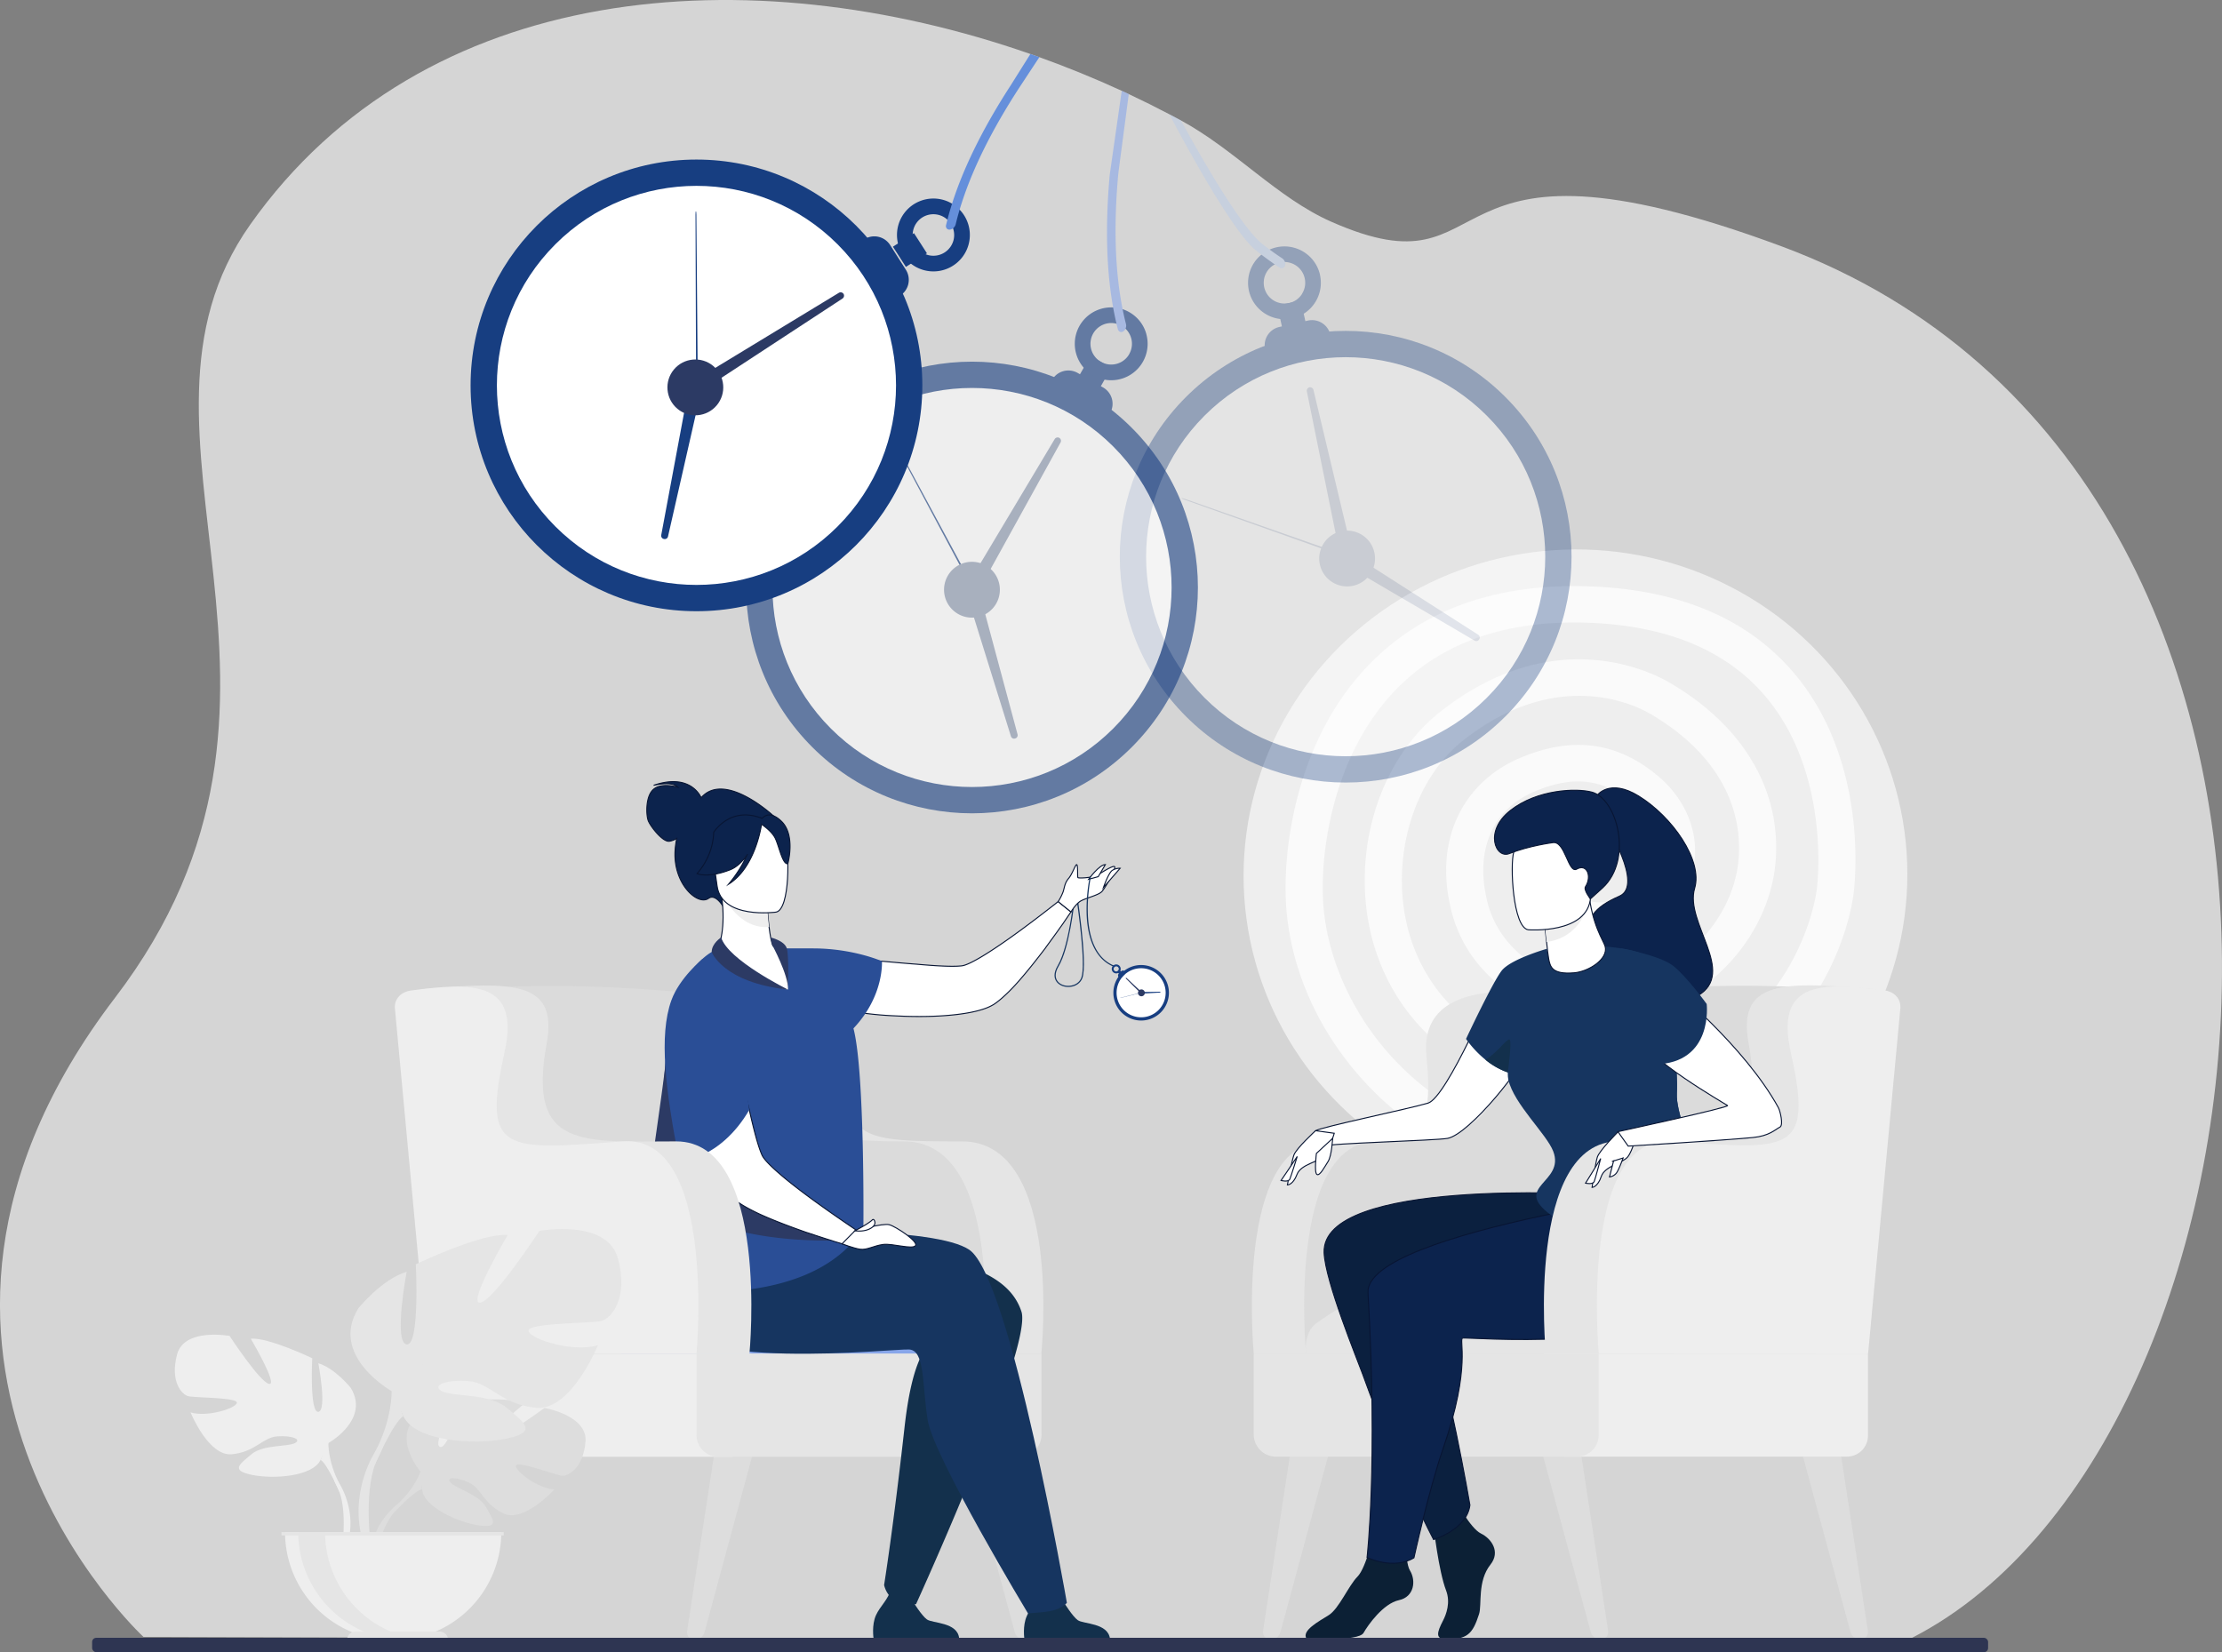 <?xml version="1.0" encoding="UTF-8"?> <svg xmlns="http://www.w3.org/2000/svg" viewBox="0 0 2179.95 1621.18"><rect x="0" y="0" width="2179.95" height="1621.18" fill="#808080" stroke="none"/> <defs> <style>.cls-1,.cls-3{fill:#fafafa;}.cls-1{isolation:isolate;opacity:0.7;}.cls-2{fill:#eee;}.cls-4{fill:#ddd;}.cls-5{fill:#dbdbdb;}.cls-6{fill:#e5e5e5;}.cls-7{fill:#0c234d;}.cls-10,.cls-7,.cls-9{stroke:#081533;stroke-miterlimit:10;}.cls-8{fill:#0c2035;}.cls-9{fill:#0b203f;}.cls-10,.cls-18{fill:#fff;}.cls-11{fill:#163560;}.cls-12{fill:#13304c;}.cls-13{fill:#88a6ea;}.cls-14{fill:#8fadef;}.cls-15{fill:#2a4e96;}.cls-16{fill:#2c3a64;}.cls-17{fill:#173e81;}.cls-19{opacity:0.35;}.cls-20{fill:#b2bbcd;}.cls-21{fill:#acc5ef;}.cls-22{opacity:0.6;}.cls-23{fill:#8b97af;}.cls-24{fill:#658fdb;}.cls-25{fill:#2e3552;}</style> </defs> <g id="Слой_2" data-name="Слой 2"> <g id="_лой_1" data-name="‘лой_1"> <path class="cls-1" d="M1866.59,1611.67l-1725.87-5.51s-297.07-274.4-28-626.94C339.31,682.45,100,426.35,245.44,220.46,415.57-20.32,735.42-43.16,1010.93,53c2.92,1,5.84,2.06,8.77,3.1,27.45,9.86,54.45,20.91,80.79,33l6.92,3.22q20.16,9.47,39.77,19.78,5.67,3,11.3,6c53.39,29,94.68,76.1,147.53,99.44,173.2,76.51,84.85-108.4,441.86,24.19C2355,467.27,2253.27,1428.28,1866.59,1611.67Z"></path> <ellipse class="cls-2" cx="1545.59" cy="858.8" rx="325.64" ry="319.51" transform="translate(-54.9 107.26) rotate(-3.91)"></ellipse> <path class="cls-3" d="M1519.2,1153.6a19.1,19.1,0,0,1-3.29-.07c-65.73-7.15-128.22-39.38-176-90.74-46.16-49.66-73.9-111.51-78.11-174.16-1.08-16.07-2-59.14,12.59-111.78,14.14-51,37.9-93.54,70.6-126.58,52.4-52.94,124.66-78.14,214.77-74.88,85.89,3.09,152.3,30.59,197.38,81.73,29,32.9,48.37,74.63,57.55,124,8.36,45,5.3,82.27,4.17,92.62-4.2,38.27-29.28,116.06-96.62,164.89-53.62,38.88-121.1,50.93-200.55,35.81-48.32-9.19-88.51-28.7-119.46-58-27.47-26-47-59.71-56.59-97.48-9.9-39.16-8.85-82.51,3-122.06,11.92-39.93,34.35-74.55,63.17-97.5,111-88.42,207-40.62,225.17-30.14,34.35,19.87,61,44.4,79.14,72.91,19.47,30.56,28.26,64.18,26.12,99.94-2.16,36.1-17.78,72-44,101.07-26.51,29.43-61.51,49.12-98.52,55.42-37.91,6.46-76.67-.18-109.12-18.7-33.63-19.2-57.22-49.44-66.42-85.17-8.91-34.55-6.71-67.15,6.36-94.29,12.18-25.28,33-44.78,60.07-56.42,51.81-22.22,96.67-16.21,137.12,18.41,22.33,19.1,35.2,45.45,35.31,72.3a80.33,80.33,0,0,1-27.89,61.63c-15.75,13.76-43.85,26.73-71.1,24.66-18.65-1.42-34.69-9.58-46.39-23.6-13.74-16.47-18.84-35.48-14.34-53.54,3.92-15.78,15.07-29.27,29.08-35.23,21.56-9.15,42.56,3.06,51.57,11.72,0,0,14.27,12.41.65,25.38-11.67,11.13-26.15.18-26.15.18l.14.13c-1.84-1.69-8.32-6.1-11.82-4.62-2.43,1-6.6,4.77-8.11,10.83-1.74,7,.74,14.77,7.17,22.47,5.43,6.51,12.33,10,21.09,10.66,15.75,1.19,34.08-7,44-15.69A45.3,45.3,0,0,0,1626.64,835c-.06-16.58-8.4-33.19-22.86-45.57-29.58-25.31-60-29.2-98.66-12.62-41.59,17.84-58.65,58.64-45.64,109.13,13.9,53.91,72.82,87.95,134.12,77.51,59.44-10.12,108.76-64.28,112.3-123.29,3.33-55.76-27.73-105.5-87.47-140.06-14.48-8.38-91.39-46.45-183.73,27.07-48.22,38.4-70.8,115.43-53.68,183.15,10,39.61,42.53,109.06,147.74,129.08,69,13.13,126.88,3.22,171.94-29.46,57.28-41.53,78.69-109.68,82-139.91,1.29-11.76,10.78-117.07-53.08-189.51-38.22-43.36-95.84-66.72-171.25-69.44-79.36-2.86-142.37,18.68-187.26,64-64.41,65.08-76.16,163.29-72.94,211.06,3.62,53.82,28.66,109.4,68.7,152.49,41.8,45,96.18,73.14,153.13,79.34a17.9,17.9,0,0,1,16,19.72A18.12,18.12,0,0,1,1519.2,1153.6Z"></path> <path class="cls-4" d="M1815.47,1601.32l-50-184.72h39l28.09,183.74c.61,4-2.08,7.69-5.62,7.68h-3.54C1819.76,1608,1816.55,1605.31,1815.47,1601.32Z"></path> <path class="cls-4" d="M1256.26,1601.32l50-184.72h-39l-28.09,183.74c-.61,4,2.07,7.69,5.61,7.68h3.54C1252,1608,1255.19,1605.31,1256.26,1601.32Z"></path> <path class="cls-4" d="M1560.62,1601.32l-50-184.72h39l28.09,183.74c.61,4-2.07,7.69-5.61,7.68h-3.54C1564.9,1608,1561.7,1605.31,1560.62,1601.32Z"></path> <path class="cls-5" d="M1847.3,977.31s-103.46-22.6-303.1,0L1521.29,1210l274.09-13.56Z"></path> <path class="cls-6" d="M1230,1328.09s-19.63-208.3,70-208.3,107.52-1,99.46-83.66c-8.35-85.64,119.7-58.82,119.7-58.82l-31.89,350.78Z"></path> <path class="cls-5" d="M1281.3,1328.09s-19.64-208.3,70-208.3,116.46-14.13,128.93-96.23c8.27-54.49,90.24-46.25,90.24-46.25l-31.9,350.78Z"></path> <path class="cls-2" d="M1514.68,1328.09h317.94a0,0,0,0,1,0,0v80.61a20.58,20.58,0,0,1-20.58,20.58H1535.83a21.15,21.15,0,0,1-21.15-21.15v-80A0,0,0,0,1,1514.68,1328.09Z"></path> <path class="cls-6" d="M1230,1328.09h338.42a0,0,0,0,1,0,0v80a21.23,21.23,0,0,1-21.23,21.23H1251.84a21.82,21.82,0,0,1-21.82-21.82v-79.36A0,0,0,0,1,1230,1328.09Z"></path> <path class="cls-7" d="M1566.65,780.67s12.16-17.33,40.92.38c33,20.3,63.16,63.17,55,90.6-10,33.71,41.59,82.34,3.39,105.22-47.91,28.68-99.9-35.54-105.84-55s3.95-31.75,28.58-42.48S1575,808.65,1575,808.65Z"></path> <path class="cls-8" d="M1406.44,1497.87s4.93,43.62,12.28,62.76c4.52,11.78.21,23.42-3.06,29.69-5.93,11.42-7.43,17.7,2.07,18,21.6.59,26.93-4.58,33.35-24.55,2.93-9.12-1.84-32.19,11.21-48.58,9.85-12.36,1.19-25.31-9.39-30.46s-25.31-33.38-25.31-33.38Z"></path> <path class="cls-6" d="M1281.21,1328.09s-2.68-20.35,10.2-29.66c32.41-23.4,86.3-52.75,156.42-56.75,118.87-6.78,194.56,86.41,194.56,86.41Z"></path> <path class="cls-9" d="M1559.78,1171.94s-263.6-16.22-260.73,57.25c1.1,28.22,32.66,104.87,37.9,119.39,34.76,96.38,69.49,162.06,69.49,162.06s32.69-9.67,35.66-33.77c0,0-22.67-132.53-38.32-161.31-11.23-20.65,11.89-38.63,11.89-38.63s111.21,7.7,145.68-2.23S1559.78,1171.94,1559.78,1171.94Z"></path> <path class="cls-8" d="M1348.06,1503.35s-7.41,34.73-16.27,43.71-18.14,31.45-28.15,37.75-27,15.24-21.81,23.21c0,0,51.07,2.77,55.87-5.71,4.45-7.84,19.32-28.85,34.78-32.17,15-3.21,16.94-19.09,10.79-29.12s-3.09-48.69-3.09-48.69Z"></path> <path class="cls-7" d="M1687.5,1163.19s-349,44-345.39,105.27c9.79,168.72-.93,259.82-.93,259.82s25.79,12.61,46,.31c0,0,14.83-67.31,28.68-107.33,28.14-81.35,14.86-107.07,19.17-108.28s183,15.11,248.31-38.94C1710.59,1251.53,1687.5,1163.19,1687.5,1163.19Z"></path> <path class="cls-10" d="M1467.07,964.43s-47.51,112.43-66.07,118-107.33,24-110.18,27.14,7.74,17.61,9.11,15,108.86-5.4,120.25-7.57c21.84-4.16,77-73.5,76.84-85.06S1481.06,957.9,1467.07,964.43Z"></path> <path class="cls-11" d="M1676.58,1207c-17.83,40.53-127.36,5.59-155.29-15-38-28,14.38-31.18,2.57-62.21-6.47-17-38.53-46.25-44.09-70.36-2.84-12.31,5.63-89.86,13.17-104.9s43.19-28.19,70.07-26.6c43.6,2.58,56.87,8.43,62.55,22.56,8.47,21,14,48.23,16.93,72.86,2.39,19.7,3.18,37.76,2.63,49.74-.8,17.75,13,50.09,23,79.46l0,0C1675.9,1175.14,1681.46,1195.94,1676.58,1207Z"></path> <path class="cls-6" d="M1516.56,1328.09s-20.18-208.3,71.9-208.3,146.23,8.4,127.1-95.68c-11.37-61.83,32.31-61.12,119.48-53.95,10.75.88,28.55,15.1,26,25.58l-80.23,332.35Z"></path> <path class="cls-11" d="M1498.53,1054.82a49,49,0,0,1-19.32-2.54,71.26,71.26,0,0,1-21.92-12.48,102.65,102.65,0,0,1-19-20.38s26.09-55.65,35-67,44.44-21.47,44.44-21.47S1533.55,1052.18,1498.53,1054.82Z"></path> <path class="cls-10" d="M1544.32,954.56c-21.78,1.78-23.45-5.81-25-14-.62-3.38-1.27-9.22-2-16.25-.31-2.93-.63-6.08-1-9.34-.67-6.27-1.58-12.71-2.34-17.72-.85-5.47-1.52-9.25-1.52-9.25l43.4-13.38,2.58-.79c3.45,34.43,14.83,49.14,16.34,54.92C1578,941,1558.61,953.4,1544.32,954.56Z"></path> <path class="cls-2" d="M1556.91,890.33c-4,13-15.08,30.62-39.55,34-.31-2.93-.63-6.08-1-9.34-.67-6.27-1.58-12.71-2.34-17.72Z"></path> <path class="cls-10" d="M1499.39,912.34s58.81,4.57,61.09-32.09,11.41-60.77-26-65.24-45.63,9.06-49.37,21.12S1484.15,910.2,1499.39,912.34Z"></path> <path class="cls-7" d="M1522.94,826.92s-22.82,2.94-42.27,10.68c-13.23,5.26-25-21.77,1.1-42.32,26.48-20.82,65.08-22.09,80.07-18,24.74,6.72,40.43,66,10.56,93.85-1.61,1.5-12.08,10.92-12.08,10.92s-6.88-8.81-4.86-11.95c6.5-10.12,1.56-23-8.56-17.29C1538.34,857.6,1535.54,824,1522.94,826.92Z"></path> <path class="cls-10" d="M1290.64,1109.48s-18.92,17.4-21.21,23.83-6.39,29.44-6.39,29.44,5.51,0,9.41-10.32,21.8-12.27,26.91-18.33S1309,1112,1309,1112Z"></path> <path class="cls-10" d="M1307.43,1117s-.9,17.11-4.44,22.63-8.19,14.55-11,12.78-.5-20.63-.5-20.63Z"></path> <path class="cls-10" d="M1272.69,1134.73c-.41.9-15.87,23.58-15.87,23.58s7.21,2,8.61-1.36S1272.69,1134.73,1272.69,1134.73Z"></path> <path class="cls-12" d="M1479.21,1052.28a71.26,71.26,0,0,1-21.92-12.48c10.31-5.48,21.2-20.87,23.65-19.76C1483.7,1021.3,1479.21,1052.28,1479.21,1052.28Z"></path> <path class="cls-11" d="M1668.15,1152.58c-.69-1-22.76-31.75-38.24-57-15.73-25.61,3.43-91.14,3.43-91.14l9.15,18.9c2.39,19.7,3.18,37.76,2.63,49.74C1644.32,1090.87,1658.08,1123.21,1668.15,1152.58Z"></path> <path class="cls-2" d="M1568.48,1328.09s-19.93-215,71.9-208.3c115.74,8.47,138.87,13,116.49-87.19-15.87-71,31.84-68.64,91.88-60.85,8.28,1.07,17.33,7.33,15.46,19.47l-31.46,336.87Z"></path> <path class="cls-10" d="M1587.28,1110.78s-18.17,18.17-20.19,24.7-5.15,29.68-5.15,29.68,5.51-.28,9-10.71,21.26-13.18,26.12-19.44,8.7-22.52,8.7-22.52Z"></path> <path class="cls-10" d="M1570.4,1136.76c-.37.91-14.86,24.22-14.86,24.22s7.29,1.68,8.55-1.73S1570.4,1136.76,1570.4,1136.76Z"></path> <polygon class="cls-10" points="1581.41 1139.7 1583.05 1139.18 1583.06 1139.16 1581.41 1139.7"></polygon> <path class="cls-10" d="M1583.05,1139.18l-4,15.68a10.41,10.41,0,0,0,6.82-3.87c2.5-3.45,6.53-14.73,6.53-14.73Z"></path> <path class="cls-10" d="M1639,967.5s72.36,58.69,105.7,119.3c1.89,3.43,5.07,17.29,1.61,19.11-4.83,2.53-10.51,8.74-26.5,10.27-31.29,3-122.43,8.43-122.43,8.43l-10.09-14.17s110-23.87,107.55-25.65-83.58-48.2-87.08-68.94S1596,964.29,1639,967.5Z"></path> <path class="cls-11" d="M1590.76,930.64s37.18,6.67,50.42,16.84,33.21,37.66,33.21,37.66,6.94,58.13-50.68,59.26l-54-80.35Z"></path> <path class="cls-11" d="M1048,968.46c-5,0-9.55-2.13-11.81-5.69-1.8-2.81-3-7.74,1.47-15.26,12.22-20.56,16.84-76.14,16.89-76.7l.37-4.68.75,4.63c.48,3,11.83,74.45,6.18,89.12-1.82,4.74-6.32,7.92-12,8.49C1049.22,968.43,1048.61,968.46,1048,968.46Zm7.24-93c-1.4,13.82-6.34,55.35-16.61,72.64-4.17,7-3.11,11.53-1.49,14.08,2.31,3.62,7.24,5.62,12.56,5.07s9.43-3.43,11.1-7.77C1065.54,947.17,1057.7,891.74,1055.25,875.45Z"></path> <path class="cls-5" d="M404.53,977.49s103.46-22.59,303.1,0l22.91,232.74-274.09-13.56Z"></path> <path class="cls-4" d="M995.57,1601.51l-50-184.72h39l28.09,183.74c.61,4-2.07,7.68-5.61,7.68h-3.54C999.85,1608.2,996.64,1605.49,995.57,1601.51Z"></path> <path class="cls-4" d="M691.21,1601.51l50-184.72h-39l-28.09,183.74c-.61,4,2.07,7.68,5.61,7.68h3.54C686.93,1608.2,690.13,1605.49,691.21,1601.51Z"></path> <path class="cls-6" d="M1021.62,1328.27s21.82-208.3-77.79-208.3-119.48-1-110.53-83.65c9.28-85.65-133-58.83-133-58.83l35.44,350.78Z"></path> <path class="cls-5" d="M964.62,1328.27S986.45,1120,886.84,1120s-129.42-14.13-143.28-96.23c-9.19-54.48-80.78-37-80.78-37l16,341.49Z"></path> <path class="cls-13" d="M970.62,1328.27s2.68-20.35-10.2-29.65c-32.41-23.41-86.3-52.76-156.42-56.76-118.87-6.78-194.56,86.41-194.56,86.41Z"></path> <path class="cls-14" d="M987,1433.12s-30.88-.93-32.14,18.13l-5.9-21.79h37.48Z"></path> <path class="cls-12" d="M1089,1608.21h-84s-2-12.81,2.38-22.53c4.21-9.32,6.89-11.88,2.32-22.65,5.34,5.49,20.94,9.47,33.09,7.83,1.49,2.42,9.61,15.33,14.58,18.9C1062.78,1593.71,1087.27,1592.3,1089,1608.21Z"></path> <path class="cls-12" d="M941,1607.48H857s-2-12.8,2.38-22.52c4.21-9.32,12.4-15.56,14.81-26.31,5.34,5.49,8.45,13.12,20.6,11.49,1.49,2.41,9.61,15.33,14.58,18.9C914.81,1593,939.3,1591.58,941,1607.48Z"></path> <path class="cls-2" d="M440.36,1328.27H716.57a20.58,20.58,0,0,1,20.58,20.58v80.61a0,0,0,0,1,0,0H419.21a0,0,0,0,1,0,0v-80A21.15,21.15,0,0,1,440.36,1328.27Z" transform="translate(1156.35 2757.73) rotate(180)"></path> <path class="cls-6" d="M705.21,1328.27h295.36a21.23,21.23,0,0,1,21.23,21.23v80a0,0,0,0,1,0,0H683.39a0,0,0,0,1,0,0v-79.36A21.82,21.82,0,0,1,705.21,1328.27Z" transform="translate(1705.2 2757.73) rotate(180)"></path> <path class="cls-12" d="M650.54,1212.84s-18.86,58.77,23.22,86.64c56.37,37.35,212.68,5.51,230.52,24.59,4.52,4.84-9.14,7.28-16.85,76.34-11.08,99.33-20.06,154.89-20.06,154.89a25.61,25.61,0,0,0,13.76,17.22c7.76,3.84,17.61,1.47,17.61,1.47s114.81-252.07,103.37-287c-19.8-60.57-129.45-54.63-256.55-90.42C668,1174.68,650.54,1212.84,650.54,1212.84Z"></path> <path class="cls-11" d="M710,1211.56c55.81-5.16,208.11-7.79,241.05,14.84,40.54,27.86,95.63,346.35,95.63,346.35s-3.74,4.9-13.92,7.59c-7.06,1.86-24.27,2.73-24.27,2.73s-93-154.14-98.45-190-2.65-67.81-18-68.88-225.79,23.18-243.76-34.42c-14-45,2.78-88.53,2.78-88.53S658.54,1216.32,710,1211.56Z"></path> <path class="cls-14" d="M444.44,1436.07s26.4-.88,31.33,19.83l7.21-26.49H445.4Z"></path> <path class="cls-7" d="M687.89,782.78c-.89-2.09-11.3-24.34-46.61-12.2,0,0,17.92-4.52,23.77,1.88,0,0-15.23-4.84-23.59,1.79s-7.57,25.42-5.53,30.92S650,826.3,656.62,825.49a19.58,19.58,0,0,0,7.3-2.78,88.52,88.52,0,0,0-1.48,10.15c-3,33.87,22,56.28,32.64,48.69,6.79-4.87,13.86,7.2,13.86,7.2l50.63-87.47S711.28,755.84,687.89,782.78Z"></path> <path class="cls-10" d="M782.86,988.8c-48,21.43-84-54.21-80.87-55,4.79-5.42,9.74-24.75,6.22-52.56l2.49.17,41.7,3.09s.65,12.94,2.09,25c1,7.94,2.26,15.5,4,18.8.5,1,9.53,2.28,9.56,2.3C768.7,931.38,795.65,983.09,782.86,988.8Z"></path> <path class="cls-10" d="M1038.15,884.68l12.51,10.14-7.91,11.64c-1.47,2.13-2.39,3.32-2.39,3.32-3.95,5.68-8.89,12.39-14.24,19.71l0,.12c-9.44,12.42-20.27,26.2-30.49,37.36-.92,1-1.84,2-2.75,2.91-6.27,6.49-12.23,11.87-17.32,15.3a16.93,16.93,0,0,1-1.79,1.07c-15.16,8.83-49.72,12.06-84.76,11-4.84-.15-9.64-.4-14.32-.61a330.9,330.9,0,0,1-47.78-5.9,131.49,131.49,0,0,1-21.42-5.84,53.63,53.63,0,0,1-5.71-2.39c-32.11-14.38-25.43-38.62-20.44-40,6.21-1.77,15.4-2.49,26.21-2.65,17.11,0,38.59,1.48,59.77,3.36,11.62,1,23.2,2.12,34,2.89,6.49.6,12.65,1.06,18.32,1.43,10.85.66,19.77.88,25.76.2,3.9-.41,10.48-3.61,18.35-8.24,2.09-1.22,4.28-2.56,6.55-4,12.57-7.88,27.37-18.44,40.12-28,6.29-4.66,12.1-9.13,16.92-12.85C1033.07,888.67,1038.15,884.68,1038.15,884.68Z"></path> <path class="cls-15" d="M837.3,1009.1c11.28,42.71,9.76,196.14,9.76,196.14-57,88-216.92,57.69-216.92,57.69-3.5-33.36,9.9-107.55,18-173.57,2-16.18,3.67-31.86,4.71-46.33a290.44,290.44,0,0,1,4.3-33.78c13.53-70.56,48.32-78.31,48.32-78.31,16.27,31.59,67.61,40.1,67.61,40.1.64-17.78-5.12-40.43-5.12-40.43,9.39,0,16.55-.05,30.5,0,38.85.15,66.78,12.57,66.78,12.57S867.67,977.05,837.3,1009.1Z"></path> <path class="cls-2" d="M752.41,884.52s.64,12.93,2.08,25c-22.86,2.14-37.44-17.17-43.79-28.09Z"></path> <path class="cls-10" d="M761.41,895s-53.8,7.48-57.94-26.1-13.87-55.22,20.3-61.42,42.44,5.8,46.55,16.67S775.3,892.21,761.41,895Z"></path> <path class="cls-7" d="M766.44,805.69c-9.57-9.08-15.6-6.1-18.76-2.63-31.44-12.59-47.5,13.68-47.5,13.68-.66,24.53-16.35,40.46-16.35,40.46s10.57,4.87,32.51-3.73c6.7-2.62,12.28-8.29,16.8-14.9a126.65,126.65,0,0,1-18.41,29.08c25.52-15.81,31.79-54.77,32.39-58.89,3.65,2.56,10.92,8.18,13.67,14.24,3.73,8.22,7.09,25.67,12.15,24.45C772.94,847.45,780.79,819.31,766.44,805.69Z"></path> <path class="cls-10" d="M1038.15,884.68a50,50,0,0,0,4.82-9.54c1.5-4.5,1.49-8.59,5.42-13.21s6.92-14.7,8.1-13.38.42,11.61,1,12.56,14.8.21,19.48-2.63,16.3-10.35,16.73-7.74-9.17,20.5-12.8,24.21-16.8,6.47-21.4,9.63-8.79,10.24-8.79,10.24Z"></path> <path class="cls-10" d="M1068,862.8s10.32-14.27,16.45-14.48l-7,11.9Z"></path> <path class="cls-10" d="M1082.56,870.85,1098.92,852a12.9,12.9,0,0,0-7.75,2.1C1087.48,856.64,1082.56,870.85,1082.56,870.85Z"></path> <path class="cls-16" d="M816,1217.35c-.92-.52-165.65,6.7-175.45-82.07,2-16.18,11.25-77.78,12.29-92.25a290.44,290.44,0,0,1,4.3-33.78c9.85-1.53,23.18,8.63,27,24.78C708,1136.6,815.75,1216,816,1217.35Z"></path> <path class="cls-10" d="M840.19,1207.15l-6.05,15.62-14-4.11c-2.59-.78-4.05-1.31-4.05-1.31-6.9-2.1-15.11-4.85-24.07-7.81l-.14,0c-15.31-5.38-32.42-11.72-46.72-18.27-1.29-.61-2.54-1.2-3.77-1.8-8.43-4.14-15.66-8.32-20.68-12.28a16.2,16.2,0,0,1-1.63-1.43c-13.59-12.19-27.81-45.39-37.91-80.45-1.41-4.84-2.69-9.67-4-14.37a343.66,343.66,0,0,1-9.4-49.21,134.9,134.9,0,0,1-1-23.08,54.57,54.57,0,0,1,.54-6.42c4-36.4,30.14-37.51,33.1-33,3.74,5.6,7.39,14.47,11,25.13,5.49,16.93,10.86,38.69,15.74,60.26,2.73,11.84,5.31,23.66,8,34.59,1.48,6.63,3,12.87,4.43,18.61,2.81,11,5.44,19.86,8,25.58,1.66,3.73,6.92,9.22,14,15.54,1.87,1.68,3.9,3.42,6,5.22,11.82,9.94,27,21.22,40.53,30.8,6.62,4.75,12.9,9.08,18.12,12.66C834.61,1203.4,840.19,1207.15,840.19,1207.15Z"></path> <path class="cls-10" d="M838.77,1207.67s27.27-7.72,33.76-5.91,28.75,16.53,25.62,20.53-22.73-2.39-31.75-1.18-16,5.66-22.5,4.7-17.8-5.33-17.8-5.33Z"></path> <path class="cls-10" d="M838.77,1207.67s13.34-6.86,17.13-10.76a1.07,1.07,0,0,1,1.66.19c1,1.61,2,4.7-2.71,7.78C848.11,1209.31,838.77,1207.67,838.77,1207.67Z"></path> <path class="cls-15" d="M689.06,941.05s-22.51,18.62-30.38,40.48c-12.44,34.54-5.87,88.11,7.87,158.28,0,0,39.71-1.51,68.51-50.64C735.06,1089.17,717,930.9,689.06,941.05Z"></path> <path class="cls-16" d="M707.5,919.85s-9.27,5.76-9.29,14.32c0,0,11,29.92,74.9,36.87C773.11,971,714.26,942.1,707.5,919.85Z"></path> <path class="cls-16" d="M757.44,927S773.57,956.6,773.11,971c0,0,1.1-32.81-1.19-40.43S756,919.85,756,919.85Z"></path> <path class="cls-6" d="M735.27,1328.27s20.18-208.3-71.9-208.3-146.23,8.4-127.1-95.68c11.37-61.82-32.31-61.11-119.48-53.95-10.75.88-28.55,15.1-26,25.59L471,1328.27Z"></path> <path class="cls-2" d="M683.35,1328.27s19.93-215-71.9-208.3c-115.74,8.47-138.87,13-116.49-87.19,15.87-71-31.84-68.63-91.88-60.85-8.28,1.08-17.33,7.33-15.46,19.47l31.46,336.87Z"></path> <path class="cls-11" d="M1093.15,948.69a.52.52,0,0,1-.21,0c-16.23-6.46-25.5-23.77-26.81-50.06a164.88,164.88,0,0,1,2.93-38,.57.57,0,0,1,1.11.24c-.16.71-15.08,71.57,23.19,86.8a.57.57,0,0,1,.32.73A.56.56,0,0,1,1093.15,948.69Z"></path> <path class="cls-17" d="M1100.71,993.83a27.24,27.24,0,1,1,38.52-.84A27.25,27.25,0,0,1,1100.71,993.83Z"></path> <path class="cls-18" d="M1102.9,991.54a24.07,24.07,0,1,1,34-.74A24.06,24.06,0,0,1,1102.9,991.54Z"></path> <path class="cls-17" d="M1103.24,956.1l-2.44,2.55a2.27,2.27,0,0,1-3.21.07h0a2.28,2.28,0,0,1-.07-3.21L1100,953a2.28,2.28,0,0,1,3.21-.07h0A2.27,2.27,0,0,1,1103.24,956.1Z"></path> <rect class="cls-17" x="1096.54" y="952.01" width="2.9" height="3.02" transform="translate(-350.06 1087.4) rotate(-46.25)"></rect> <path class="cls-17" d="M1095,946.35a4.35,4.35,0,0,0-3.08,1.35,5.27,5.27,0,0,0-.58.76c-.07.12-.13.24-.19.36a4.25,4.25,0,0,0-.35,1,4.39,4.39,0,0,0,6.29,4.82,4.33,4.33,0,0,0,1.18-.88,4.7,4.7,0,0,0,.59-.76,4,4,0,0,0,.24-.46,4.41,4.41,0,0,0-1-5A4.36,4.36,0,0,0,1095,946.35Zm1.83,2.58a2.49,2.49,0,0,1,.77,1.76,2.25,2.25,0,0,1-.08.69,2.46,2.46,0,0,1-.61,1.09,2.43,2.43,0,0,1-1.06.66,2.5,2.5,0,0,1-2.56-4.12,2.12,2.12,0,0,1,.47-.38,2.41,2.41,0,0,1,1.28-.39A2.47,2.47,0,0,1,1096.82,948.93Z"></path> <path class="cls-16" d="M1120.47,974.68l-.15.16a.69.69,0,0,1-1,0l-14.74-14.68a.42.42,0,0,1,0-.58h0a.42.42,0,0,1,.59,0l15.25,14.2A.65.65,0,0,1,1120.47,974.68Z"></path> <path class="cls-17" d="M1119.86,974v0c0,.05-.28.16-.66.26l-19.64,4.91c-.22.06-.4.08-.41,0h0s.16-.1.38-.15l19.67-5A1.39,1.39,0,0,1,1119.86,974Z"></path> <path class="cls-17" d="M1119.11,974.38v-.22a.66.66,0,0,1,.61-.71l18.38-.33a.41.41,0,0,1,.39.4h0a.4.4,0,0,1-.36.43L1119.74,975A.64.64,0,0,1,1119.11,974.38Z"></path> <path class="cls-16" d="M1117.48,976.66a3.37,3.37,0,1,1,4.76-.11A3.37,3.37,0,0,1,1117.48,976.66Z"></path> <g class="cls-19"> <circle class="cls-17" cx="1320.21" cy="546.28" r="221.6" transform="translate(0.4 1093.53) rotate(-45)"></circle> <path class="cls-17" d="M1291.18,350.57l-28,6.25a18.43,18.43,0,0,1-22-14h0a18.43,18.43,0,0,1,14-22l28-6.26a18.44,18.44,0,0,1,22,14h0A18.46,18.46,0,0,1,1291.18,350.57Z"></path> <rect class="cls-17" x="1255.5" y="297.13" width="23.57" height="24.6" transform="translate(-36.98 283.8) rotate(-12.6)"></rect> <path class="cls-17" d="M1295.05,269.74a35.75,35.75,0,0,0-42.68-27.08,36,36,0,0,0-6.83,2.26l-.53.24c-1,.48-2,1-2.94,1.56a35.68,35.68,0,0,0-4.56,3.18c-.83.67-1.62,1.38-2.38,2.13A35.73,35.73,0,0,0,1256,313h0a34.65,34.65,0,0,0,11.92-.61,35.26,35.26,0,0,0,7.42-2.52,34.66,34.66,0,0,0,3.65-2,35.79,35.79,0,0,0,16-38.18Zm-17.69,18.71a20.3,20.3,0,0,1-12.45,8.9l-.11,0-.19,0-.24.05a20.37,20.37,0,0,1-14.74-37.36c.36-.22.72-.43,1.1-.63a19.69,19.69,0,0,1,5-1.83,20.4,20.4,0,0,1,4.84-.49h0a20.37,20.37,0,0,1,16.77,31.28Z"></path> <circle class="cls-18" cx="1320.21" cy="546.28" r="195.79" transform="translate(0.4 1093.53) rotate(-45)"></circle> <path class="cls-20" d="M1324.07,554l-1.73.39a5.61,5.61,0,0,1-6.61-4.52l-33.6-165.76a3.41,3.41,0,0,1,2.5-4.05h0a3.39,3.39,0,0,1,4,2.62l39.29,164.85A5.28,5.28,0,0,1,1324.07,554Z"></path> <path class="cls-20" d="M1323.07,546.64l-.08.21c-.13.39-2.66-.16-5.61-1.21l-155.16-55.29c-1.74-.61-3.06-1.29-3-1.51h0c.08-.23,1.54.08,3.29.69l155.73,54.68C1321,545.19,1323.2,546.28,1323.07,546.64Z"></path> <path class="cls-20" d="M1316.22,545.9l.93-1.53a5.33,5.33,0,0,1,7.32-2.08l125.9,80.62a3.26,3.26,0,0,1,.82,4.46h0a3.26,3.26,0,0,1-4.36,1.32l-129.21-75.77A5,5,0,0,1,1316.22,545.9Z"></path> <path class="cls-20" d="M1294.91,554a27.38,27.38,0,1,1,32.69,20.76A27.38,27.38,0,0,1,1294.91,554Z"></path> <path class="cls-21" d="M1260.67,260.7a3.48,3.48,0,0,1-1.82,2.25,3.79,3.79,0,0,1-3.66-.46c-1.48-1-3-2-4.46-3-.69-.46-1.36-.94-2-1.41q-5.58-3.88-11.17-8.18-2.65-2-5.32-4.17c-23-18.39-68.9-103.14-85-133.6q5.67,3,11.3,6c17.42,31.89,58.41,104.55,80.37,121.68,2.23,1.74,4.47,3.43,6.69,5.08q6.18,4.54,12.34,8.59a6.46,6.46,0,0,1,2.06,2.25,8,8,0,0,1,.62,1.41A6.09,6.09,0,0,1,1260.67,260.7Z"></path> </g> <g class="cls-22"> <circle class="cls-17" cx="953.64" cy="576.47" r="221.6" transform="translate(-128.31 843.17) rotate(-45)"></circle> <path class="cls-17" d="M1064,412.22,1039,398a18.45,18.45,0,0,1-6.87-25.17h0a18.44,18.44,0,0,1,25.17-6.87l24.92,14.23a18.45,18.45,0,0,1,6.87,25.17h0A18.46,18.46,0,0,1,1064,412.22Z"></path> <rect class="cls-17" x="1062.21" y="353.42" width="23.57" height="24.6" transform="translate(322.72 -484.46) rotate(29.73)"></rect> <path class="cls-17" d="M1124.68,327.92a35.49,35.49,0,0,0-16.75-21.61,35.13,35.13,0,0,0-6.57-2.93c-.18-.07-.38-.13-.56-.18-1.07-.33-2.14-.6-3.23-.83a34.36,34.36,0,0,0-5.51-.72,30.7,30.7,0,0,0-3.18,0,35.72,35.72,0,0,0-25.64,59.17,35.74,35.74,0,0,0,16.41,10.7,33.1,33.1,0,0,0,4,1,35.75,35.75,0,0,0,41-44.58Zm-16.79,19.51a20.21,20.21,0,0,1-12.32,9.56,19.7,19.7,0,0,1-5.67.72,20.32,20.32,0,0,1-17.07-9.74,20.36,20.36,0,0,1,21.3-30.61c.42.08.84.17,1.26.29a19.86,19.86,0,0,1,4.9,2,18.66,18.66,0,0,1,3.9,2.88l0,0a20.37,20.37,0,0,1,3.66,24.86Z"></path> <circle class="cls-18" cx="953.64" cy="576.47" r="195.79" transform="translate(-128.31 843.17) rotate(-45)"></circle> <path class="cls-23" d="M951.28,584.79l-1.53-.88a5.61,5.61,0,0,1-1.85-7.79l86.77-145.18a3.41,3.41,0,0,1,4.58-1.31h0a3.4,3.4,0,0,1,1.18,4.63L958.49,582.58A5.3,5.3,0,0,1,951.28,584.79Z"></path> <path class="cls-17" d="M955.52,578.65l-.2.11c-.36.19-1.86-1.92-3.33-4.67l-77.5-145.35c-.86-1.63-1.39-3-1.18-3.13h0c.21-.12,1.09,1.1,2,2.73L953.6,573.63C955,576.21,955.86,578.47,955.52,578.65Z"></path> <path class="cls-23" d="M951,573.5l1.73-.51a5.33,5.33,0,0,1,6.81,3.39l38.8,144.38a3.26,3.26,0,0,1-2.4,3.85h0a3.25,3.25,0,0,1-4.11-2l-44.51-143A5,5,0,0,1,951,573.5Z"></path> <path class="cls-23" d="M929.77,565.1A27.39,27.39,0,1,1,940,602.46,27.4,27.4,0,0,1,929.77,565.1Z"></path> <path class="cls-13" d="M1100.49,89.13c-2.77,19.38-11.72,82-11.75,82.33-4.2,46.54-3.45,88,2.19,123.53q.52,3.36,1.13,6.66,1.25,6.93,2.75,13.56c.18.82.37,1.63.58,2.44.39,1.75.82,3.49,1.26,5.21a3.76,3.76,0,0,0,2.4,2.8,3.44,3.44,0,0,0,2.86-.43,5.86,5.86,0,0,0,2.28-2.69,6.62,6.62,0,0,0,.5-1.46,6.29,6.29,0,0,0,0-3.05q-1.83-7.12-3.33-14.65c-.53-2.72-1-5.47-1.53-8.27-6.07-35.36-7-77-2.76-124.14,0-.54,7.87-59.78,10.34-78.62Z"></path> </g> <circle class="cls-17" cx="683.28" cy="378.16" r="221.6"></circle> <circle class="cls-18" cx="683.28" cy="378.16" r="195.79" transform="translate(-67.27 593.91) rotate(-45)"></circle> <path class="cls-17" d="M857.57,284.49l-15.39-24.22a18.46,18.46,0,0,1,5.69-25.47h0a18.45,18.45,0,0,1,25.46,5.69l15.39,24.22A18.46,18.46,0,0,1,883,290.18h0A18.45,18.45,0,0,1,857.57,284.49Z"></path> <rect class="cls-17" x="876.38" y="235.77" width="23.57" height="24.6" transform="matrix(0.54, 0.84, -0.84, 0.54, 621.49, -634.69)"></rect> <path class="cls-17" d="M945.93,211.4a34.83,34.83,0,0,0-4.44-5.64c-.13-.15-.27-.29-.41-.43-.79-.81-1.62-1.54-2.46-2.25a33.71,33.71,0,0,0-4.55-3.21c-.91-.56-1.85-1.05-2.8-1.52a35.75,35.75,0,0,0-45.7,51.36,36.59,36.59,0,0,0,4.89,6.12,35.75,35.75,0,0,0,55.47-44.43ZM935.63,235a20.38,20.38,0,0,1-37,6.64l-.1-.15-.1-.17s0,0,0,0a20.41,20.41,0,0,1,6.39-27.94,20.39,20.39,0,0,1,23.74,1.38c.32.26.65.55,1,.83A20.53,20.53,0,0,1,935,224s0,0,0,.05A20.17,20.17,0,0,1,935.63,235Z"></path> <path class="cls-16" d="M677.31,384.41l-.94-1.49a5.59,5.59,0,0,1,2-7.75l144.55-87.81a3.4,3.4,0,0,1,4.66,1h0a3.4,3.4,0,0,1-1.11,4.64L684.71,385.83A5.3,5.3,0,0,1,677.31,384.41Z"></path> <path class="cls-17" d="M683.92,381h-.23c-.4,0-.75-2.56-.76-5.69l-.59-164.72c0-1.84.17-3.32.41-3.32h0c.24,0,.45,1.49.46,3.34l1.36,165C684.6,378.56,684.3,381,683.92,381Z"></path> <path class="cls-17" d="M682.29,374.28l1.76.35a5.33,5.33,0,0,1,4.44,6.18L655.33,526.59a3.25,3.25,0,0,1-3.92,2.28h0a3.25,3.25,0,0,1-2.72-3.65L676.17,378A5,5,0,0,1,682.29,374.28Z"></path> <circle class="cls-16" cx="682.17" cy="380.07" r="27.39" transform="translate(-47.16 659.16) rotate(-50.06)"></circle> <path class="cls-24" d="M1019.7,56.09c-5.64,8.55-19.85,30.15-20.14,30.59-25.77,39.69-44.39,76.93-55.56,111q-1.32,4-2.51,8-2.19,7.34-3.9,14.49a6.48,6.48,0,0,1-1.43,2.7A6.59,6.59,0,0,1,935,224a5.92,5.92,0,0,1-3.27,1.3,3.48,3.48,0,0,1-2.74-.94,3.78,3.78,0,0,1-.8-3.6c.42-1.73.85-3.46,1.3-5.21.2-.8.42-1.61.63-2.42q1.77-6.57,3.91-13.27c.68-2.13,1.38-4.27,2.12-6.41,11.63-34.1,30.32-71.07,55.78-110.25.15-.25,13.56-21.64,19-30.22C1013.85,54,1016.77,55.05,1019.7,56.09Z"></path> <path class="cls-4" d="M412.52,1444s-29.3-34.17-1.81-55.88c0,0,20.08-12.16,36.45-11.17,0,0-23.2,38.9-15.69,42.77s22.72-45.21,22.72-45.21,45.69-4.43,60.39,2.64c0,0-39.06,32-30.83,33.86s50.42-29.47,50.42-29.47,42.52,7.24,40.25,33.18-16.92,34-23.36,33.27-44.11-15.08-44.93-9.8,21.86,22.52,37.74,23.33c0,0-30,33.06-49.91,23.52s-21.63-24.67-34-30.34-23-5.66-17.9.13,27.61,11.41,34.72,24,13.47,21-7.14,17.94-54.13-18.19-55.6-35.46Z"></path> <path class="cls-4" d="M553.53,1415.4S438,1411,412.52,1444c0,0-5.65,16.9-23,32.28l-2.71,7.38s20-21.11,27.18-22.38C414,1461.26,402.79,1420.33,553.53,1415.4Z"></path> <path class="cls-4" d="M389.52,1476.26s-24.8,18.34-26.52,51.1l4.5.4s7.92-33.87,22.23-47.12S389.52,1476.26,389.52,1476.26Z"></path> <path class="cls-2" d="M322.18,1416s41.08-23,21.91-54.22c0,0-15.33-19.17-31.76-24.1,0,0,8.76,46.55,0,47.65s-6-52.58-6-52.58S263,1312,246.05,1313.6c0,0,26.84,45.46,18.08,44.36s-38.89-47.1-38.89-47.1-44.37-8.22-51.49,18.07,4.38,39.44,11,41.08,48.74,1.1,47.65,6.57-29.58,14.25-45.46,9.32c0,0,17.52,43.27,40.53,41.07s30.12-16.43,44.36-17.52,24.65,2.74,17.53,6.57-31.22,1.26-42.72,11-20.82,15.8.55,20.18,59.7,1.64,67.37-14.79Z"></path> <path class="cls-2" d="M194,1337.15s115,37.24,128.16,78.87c0,0-.54,18.62,11,40v8.22s-12.05-27.93-18.62-31.77C314.52,1432.45,340.26,1396.3,194,1337.15Z"></path> <path class="cls-2" d="M333.14,1456s17.74,26.94,7.62,59.73l-4.56-1.22s4.43-36.12-4.85-54.29S333.14,1456,333.14,1456Z"></path> <path class="cls-6" d="M384.23,1365s-61.43-34.4-32.76-81.08c0,0,22.93-28.67,47.5-36,0,0-13.1,69.62,0,71.26s9-78.63,9-78.63,64.71-31.12,90.1-28.67c0,0-40.14,68-27,66.34s58.15-70.43,58.15-70.43,66.34-12.29,77,27-6.55,59-16.38,61.42-72.9,1.64-71.26,9.83,44.23,21.3,68,13.93c0,0-26.21,64.7-60.61,61.42s-45-24.57-66.34-26.21-36.86,4.1-26.21,9.83,46.69,1.88,63.89,16.5,31.12,23.64-.82,30.19-89.28,2.46-100.74-22.12Z"></path> <path class="cls-6" d="M575.88,1247.07s-172,55.7-191.65,117.94c0,0,.82,27.85-16.38,59.79v12.29s18-41.77,27.85-47.51C395.7,1389.58,357.2,1335.53,575.88,1247.07Z"></path> <path class="cls-6" d="M367.85,1424.8s-26.53,40.28-11.4,89.31l6.82-1.83s-6.62-54,7.25-81.17S367.85,1424.8,367.85,1424.8Z"></path> <path class="cls-2" d="M385.71,1609.46a106.07,106.07,0,0,0,106.08-106.07H279.64A106.07,106.07,0,0,0,385.71,1609.46Z"></path> <path class="cls-6" d="M411.82,1608.65a106.16,106.16,0,0,1-119.25-105.26h26.35A106.09,106.09,0,0,0,411.82,1608.65Z"></path> <rect class="cls-6" x="276.15" y="1503.39" width="218.04" height="3.25"></rect> <path class="cls-6" d="M340.42,1609.46h99.31a8.51,8.51,0,0,0-8.51-8.51h-82.3a8.5,8.5,0,0,0-8.5,8.51Z"></path> <rect class="cls-25" x="90.39" y="1607.08" width="1860.08" height="14.1" rx="4.02"></rect> </g> </g> </svg> 